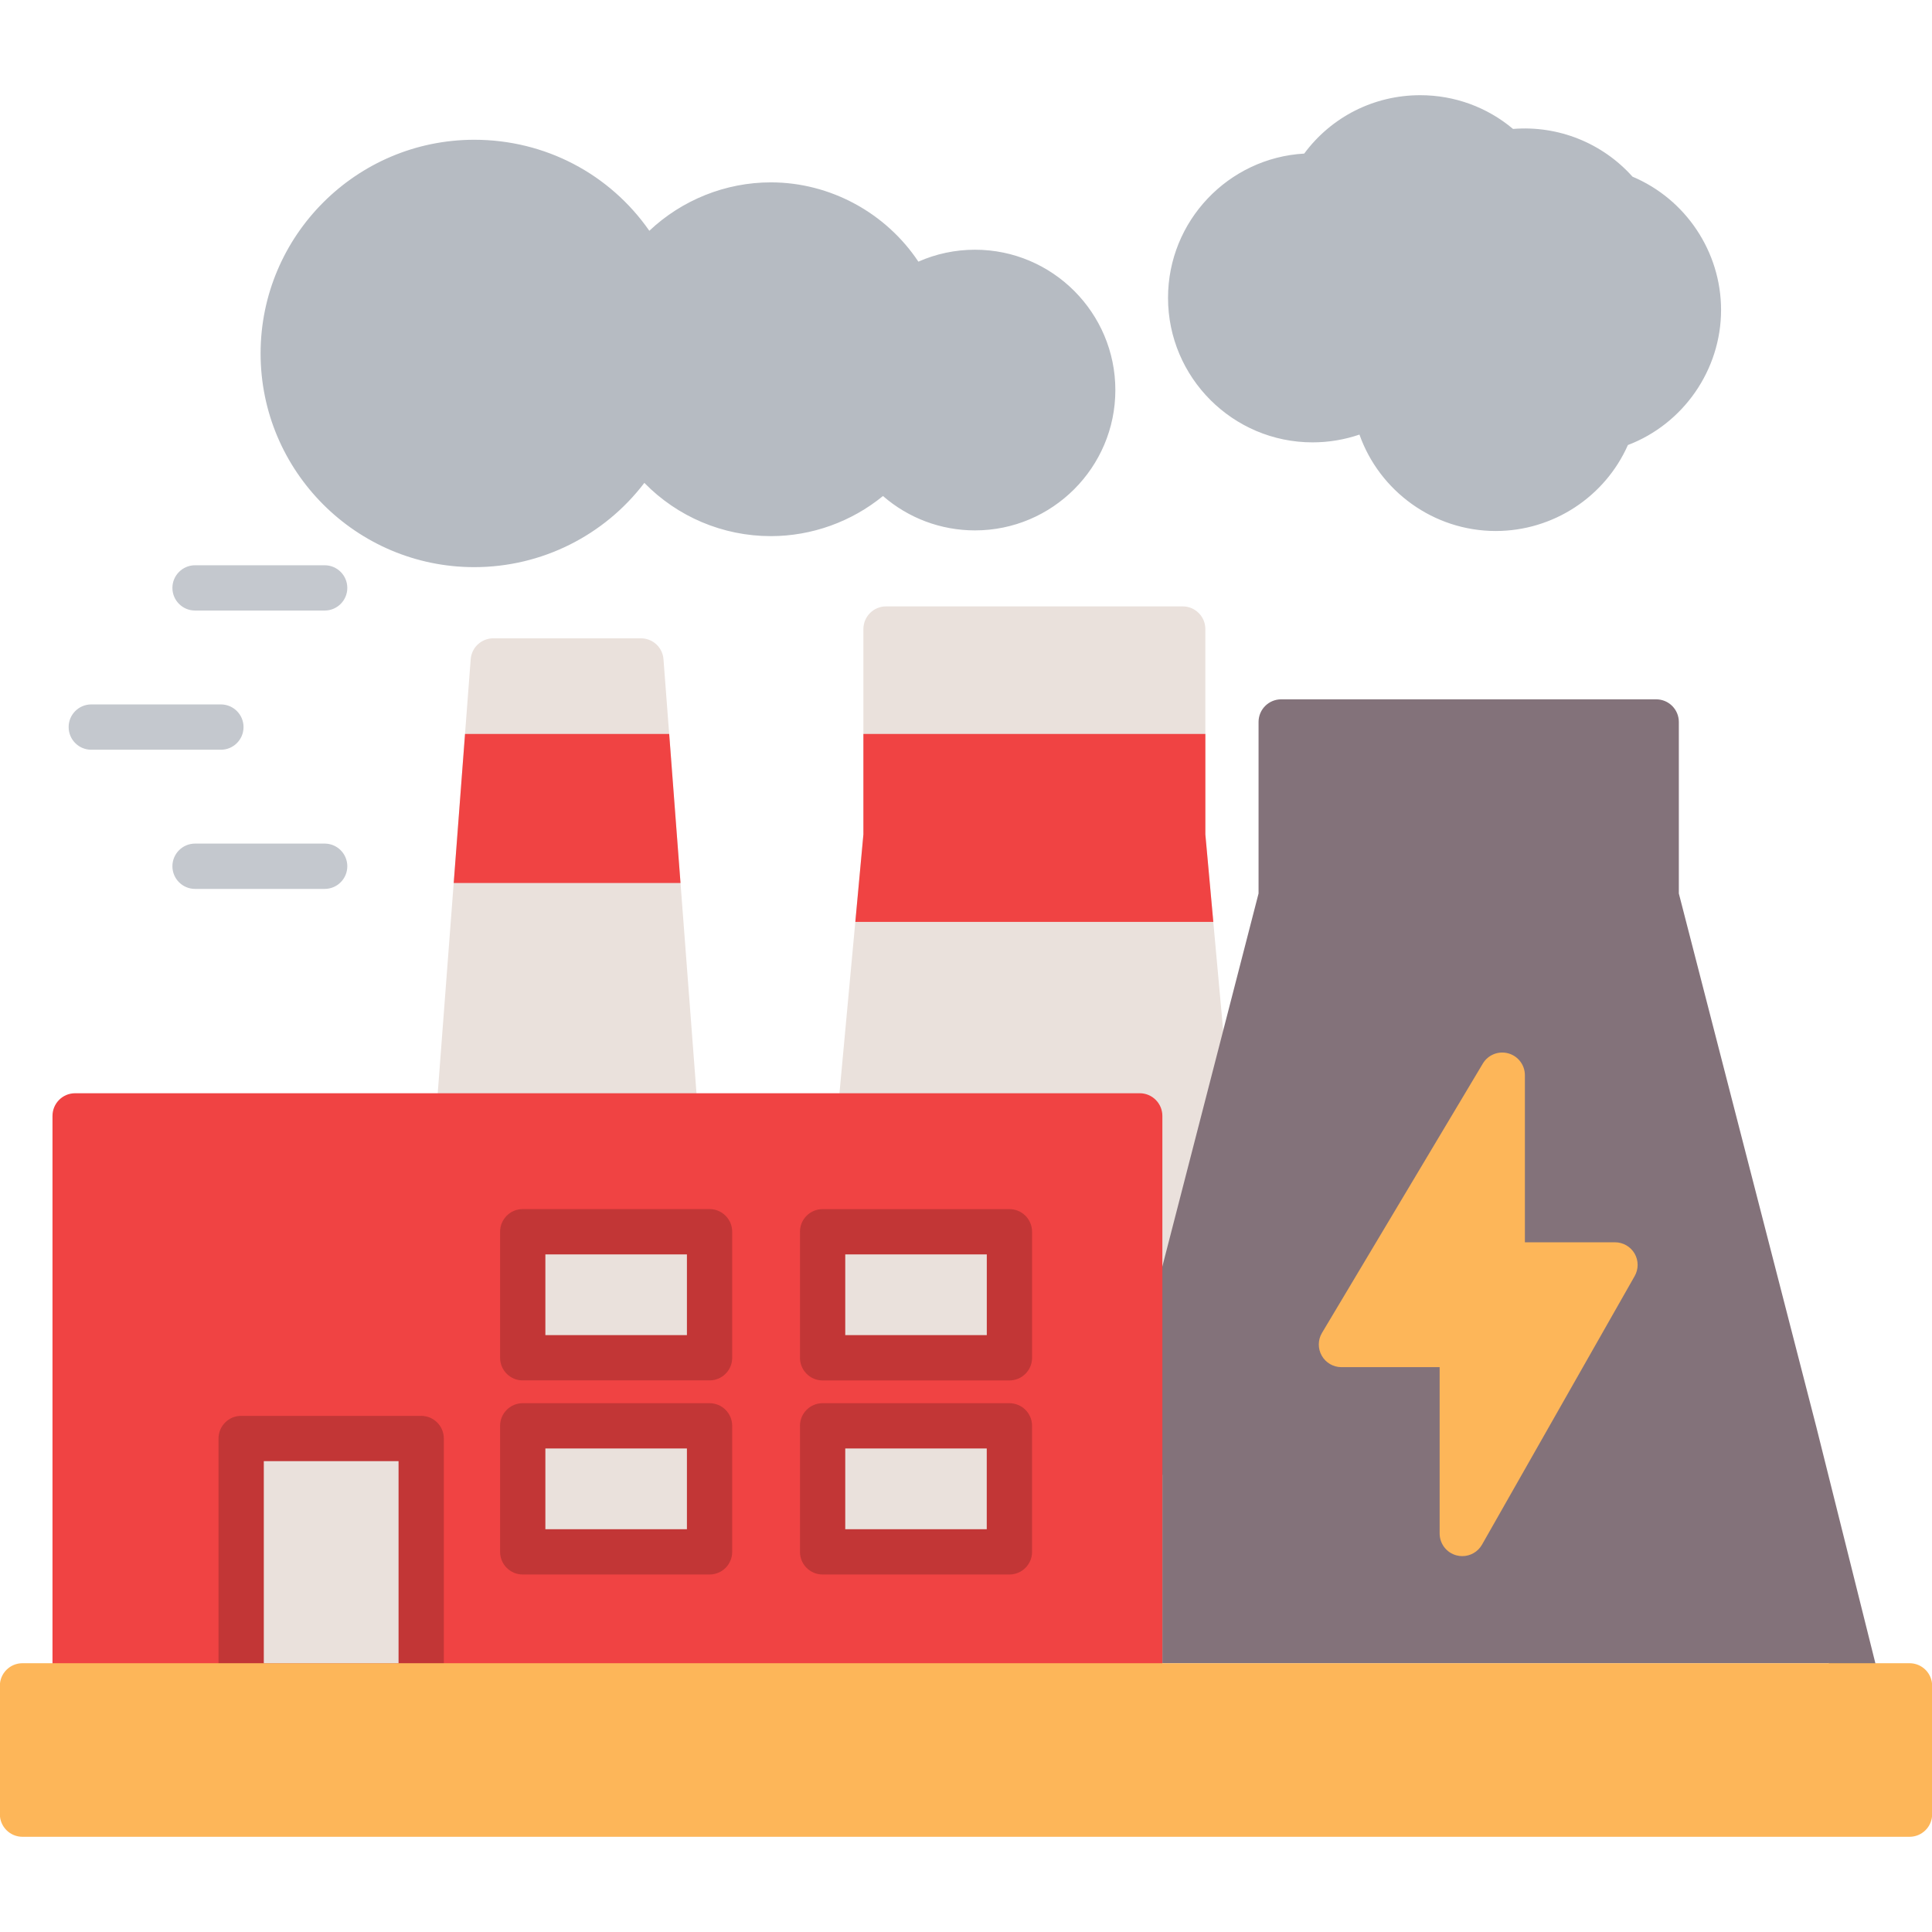 <svg clip-rule="evenodd" fill-rule="evenodd" height="512" image-rendering="optimizeQuality" shape-rendering="geometricPrecision" text-rendering="geometricPrecision" viewBox="0 0 512 512" width="512" xmlns="http://www.w3.org/2000/svg" xmlns:xodm="http://www.corel.com/coreldraw/odm/2003"><g id="Layer_x0020_1"><path d="m179.03 301.73c-.01 0-.01 0-.02 0h-57.44c-1.67 0-3.27-.7-4.4-1.93-1.14-1.22-1.71-2.86-1.59-4.53l9.16-120.57c.24-3.13 2.85-5.54 5.99-5.54h39.12c3.14 0 5.75 2.41 5.98 5.54l9.13 120.07c.05.31.07.63.07.95 0 3.32-2.69 6.01-6 6.01z" fill="#eae1dc"/><path d="m120.24 234 3-39.5h54.1l3 39.5z" fill="#f04343"/><path d="m222.58 359.6c-.32 0-.65-.02-.98-.08-3.27-.54-5.49-3.63-4.95-6.9l12.16-131.49v-54.43c0-3.31 2.69-6 6.01-6h78.61c3.31 0 6 2.69 6 6v54.43l11.71 128.78c.54 3.27-1.67 6.36-4.94 6.9-3.01.5-5.86-1.33-6.72-4.17-22.3 3-94.46 6.96-96.9 6.96z" fill="#eae1dc"/><path d="m226.67 244.31 2.14-23.18v-26.63h90.62v26.63l2.11 23.18z" fill="#f04343"/><path d="m492.09 451.89c-2.69 0-5.14-1.81-5.82-4.54l-1.94-7.77.29 1.19h-176.58v-49.92c-4.46-1.28-7.14-2.05-7.5-2.14-3.21-.83-5.14-4.1-4.31-7.31l37.3-144.62v-45.45c0-3.31 2.68-6 6-6h99.38c3.32 0 6 2.69 6 6v45.45l36.43 141.36 16.57 66.3c.81 3.21-1.15 6.47-4.36 7.28-.49.12-.98.17-1.46.17z" fill="#83727a"/><path d="m302.04 452.77h-282.13c-3.32 0-6-2.69-6-6v-151.04c0-3.32 2.68-6.01 6-6.01h282.13c3.31 0 6 2.69 6 6.01v151.04c0 3.31-2.69 6-6 6z" fill="#f04343"/><path d="m111.62 452.77h-47.71c-3.31 0-6-2.69-6-6v-65.55c0-3.31 2.69-6 6-6h47.71c3.31 0 6 2.69 6 6v65.55c0 3.31-2.69 6-6 6z" fill="#c23636"/><path d="m387.52 412.39c-.51 0-1.02-.06-1.53-.2-2.63-.69-4.47-3.07-4.47-5.8v-44.08h-26.02c-2.16 0-4.16-1.16-5.22-3.04-1.07-1.88-1.04-4.19.06-6.04l42.62-71.37c1.38-2.32 4.14-3.43 6.75-2.71 2.6.72 4.4 3.08 4.4 5.78v44.29h23.88c2.13 0 4.11 1.13 5.19 2.98 1.07 1.85 1.08 4.13.02 5.98l-40.46 71.18c-1.09 1.91-3.1 3.03-5.22 3.03z" fill="#fdb659"/><path d="m125.69 150.3c-31.23 0-56.63-25.4-56.63-56.63 0-31.22 25.4-56.63 56.63-56.63 18.79 0 35.89 9.06 46.39 24.12 8.63-8.15 20.16-12.83 32.21-12.83 15.74 0 30.48 8.08 39.09 21.01 4.7-2.08 9.79-3.16 15.01-3.16 20.5 0 37.19 16.69 37.19 37.19s-16.69 37.19-37.19 37.19c-9.07 0-17.67-3.26-24.39-9.11-8.33 6.81-18.86 10.63-29.71 10.63-12.77 0-24.79-5.16-33.53-14.11-10.62 13.95-27.21 22.33-45.07 22.33zm270.7-9.58c-16.45 0-30.82-10.56-36.12-25.55-3.98 1.36-8.18 2.06-12.43 2.06-21.12 0-38.3-17.18-38.3-38.3 0-20.37 16-37.09 36.09-38.23 7.21-9.74 18.48-15.47 30.75-15.47 9.08 0 17.71 3.16 24.59 8.94 12.04-.97 23.7 3.75 31.66 12.65 14.1 5.93 23.47 19.92 23.47 35.32 0 15.9-10.01 30.21-24.69 35.8-6.09 13.74-19.81 22.78-35.02 22.78z" fill="#b6bbc2"/><g fill="#c4c8ce"><path d="m86.04 161.8h-34.35c-3.31 0-6-2.68-6-6 0-3.31 2.69-6 6-6h34.35c3.31 0 6 2.69 6 6 0 3.32-2.69 6-6 6z"/><path d="m86.04 235.57h-34.35c-3.31 0-6-2.69-6-6 0-3.32 2.69-6.01 6-6.01h34.35c3.31 0 6 2.69 6 6.01 0 3.31-2.69 6-6 6z"/><path d="m58.53 198.69h-34.34c-3.32 0-6-2.69-6-6.01 0-3.31 2.68-6 6-6h34.35c3.31 0 6 2.69 6 6 0 3.32-2.69 6.01-6.01 6.01z"/></g><path d="m506.04 486.77h-500.08c-3.32 0-6-2.69-6-6v-34c0-3.32 2.68-6 6-6h500.08c3.32 0 6 2.68 6 6v34c0 3.31-2.68 6-6 6z" fill="#fdb659"/><path d="m267.5 417.26h-49.5c-3.32 0-6-2.69-6-6v-33.4c0-3.31 2.68-6 6-6h49.5c3.32 0 6.01 2.69 6.01 6v33.4c0 3.31-2.69 6-6.01 6z" fill="#c23636"/><path d="m224 405.26h37.5v-21.4h-37.5z" fill="#eae1dc"/><path d="m267.51 365.83h-49.51c-3.31 0-6-2.69-6-6.01v-33.39c0-3.32 2.69-6 6-6h49.51c3.31 0 6 2.68 6 6v33.39c0 3.32-2.69 6.01-6 6.01z" fill="#c23636"/><path d="m224 353.82h37.51v-21.39h-37.51z" fill="#eae1dc"/><path d="m188.04 417.26h-49.51c-3.31 0-6-2.69-6-6v-33.4c0-3.31 2.69-6 6-6h49.51c3.31 0 6 2.69 6 6v33.4c0 3.31-2.69 6-6 6z" fill="#c23636"/><path d="m144.53 405.26h37.51v-21.4h-37.51z" fill="#eae1dc"/><path d="m188.04 365.82h-49.51c-3.31 0-6-2.68-6-6v-33.4c0-3.31 2.69-6 6-6h49.51c3.31 0 6 2.69 6 6.01v33.39c0 3.32-2.69 6-6 6z" fill="#c23636"/><path d="m144.53 353.82h37.51v-21.39h-37.51z" fill="#eae1dc"/><path d="m69.91 440.76h35.71v-53.54h-35.71z" fill="#eae1dc"/></g></svg>